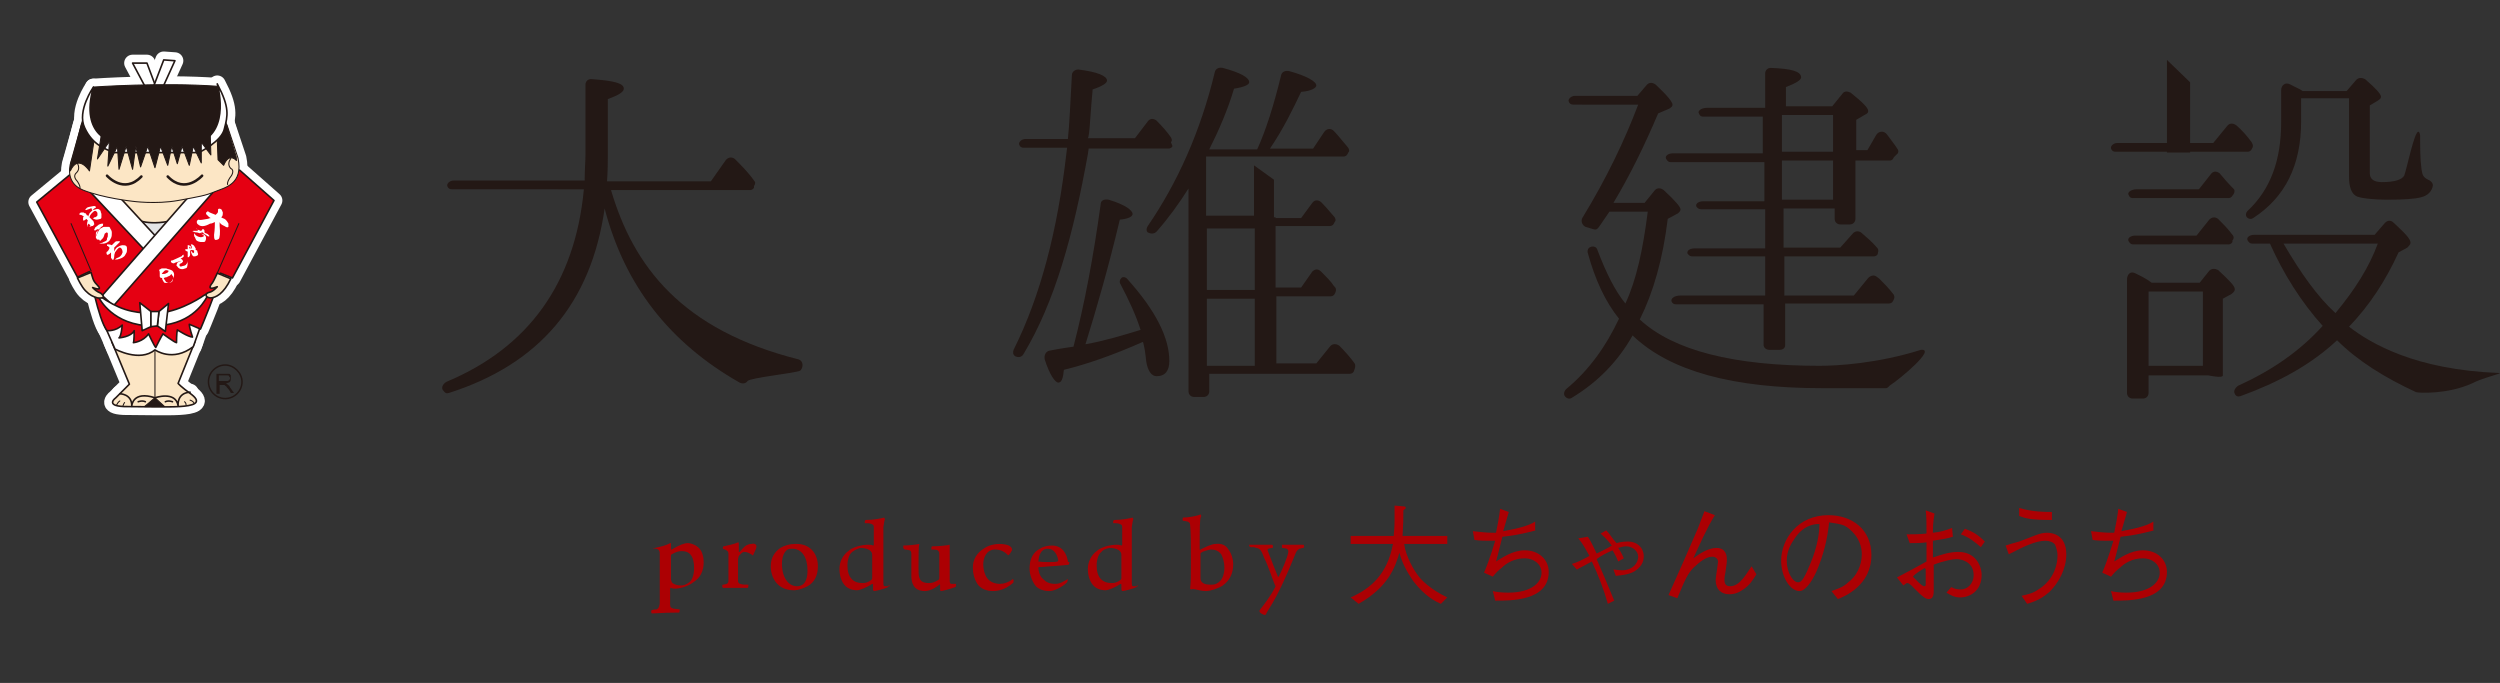 <?xml version="1.0" encoding="utf-8"?>
<!-- Generator: Adobe Illustrator 27.0.1, SVG Export Plug-In . SVG Version: 6.00 Build 0)  -->
<svg version="1.1" id="レイヤー_1" xmlns="http://www.w3.org/2000/svg" xmlns:xlink="http://www.w3.org/1999/xlink" x="0px"
	 y="0px" viewBox="0 0 313 85.5" style="enable-background:new 0 0 313 85.5;" xml:space="preserve">
<rect x="0" y="0" width="313" height="85.5" fill="#333333" stroke="none"/>
<style type="text/css">
	.st0{fill:#AC0003;}
	.st1{fill:#231815;}
	.st2{fill:#FFFFFF;stroke:#FFFFFF;stroke-width:2.106;stroke-linecap:round;stroke-linejoin:round;}
	.st3{fill:#FCE6C5;stroke:#FFFFFF;stroke-width:2.106;stroke-linecap:round;stroke-linejoin:round;}
	.st4{fill:none;stroke:#FFFFFF;stroke-width:2.106;stroke-linecap:round;stroke-linejoin:round;}
	.st5{fill:#231815;stroke:#FFFFFF;stroke-width:2.106;stroke-linecap:round;stroke-linejoin:round;}
	.st6{fill:#E50012;stroke:#FFFFFF;stroke-width:2.106;stroke-linecap:round;stroke-linejoin:round;}
	.st7{fill:#FCE6C5;stroke:#FFFFFF;stroke-width:2.106;stroke-linejoin:round;}
	.st8{fill:#E5E5E6;stroke:#FFFFFF;stroke-width:2.106;stroke-linecap:round;stroke-linejoin:round;}
	.st9{fill:#FFFFFF;stroke:#FFFFFF;stroke-width:2.106;stroke-linejoin:round;}
	.st10{fill:#FFFFFF;stroke:#231815;stroke-width:0.204;stroke-linecap:round;stroke-linejoin:round;}
	.st11{fill:#FCE6C5;stroke:#231815;stroke-width:0.204;stroke-linecap:round;stroke-linejoin:round;}
	.st12{fill:none;stroke:#231815;stroke-width:0.204;stroke-linecap:round;stroke-linejoin:round;}
	.st13{fill:none;stroke:#231815;stroke-width:0.13;stroke-linecap:round;stroke-linejoin:round;}
	.st14{fill:none;stroke:#231815;stroke-width:0.195;stroke-linecap:round;stroke-linejoin:round;}
	.st15{fill:#231815;stroke:#231815;stroke-width:0.13;stroke-linecap:round;stroke-linejoin:round;}
	.st16{fill:#E50012;stroke:#231815;stroke-width:0.204;stroke-linecap:round;stroke-linejoin:round;}
	.st17{fill:#FCE6C5;}
	.st18{fill:#E5E5E6;stroke:#231815;stroke-width:0.204;stroke-linecap:round;stroke-linejoin:round;}
	.st19{fill:#FCE6C5;stroke:#231815;stroke-width:0.13;stroke-linecap:round;stroke-linejoin:round;}
	.st20{fill:none;stroke:#231815;stroke-width:0.325;stroke-linecap:round;stroke-linejoin:round;}
	.st21{fill:#FFFFFF;}
	.st22{fill:none;stroke:#231815;stroke-width:0.19;}
</style>
<g>
	<g>
		<g>
			<g>
				<g>
					<path class="st0" d="M82,68.6c0.5-0.1,1.4-0.3,1.9-0.6L84,68c0,0.2,0,0.6,0,0.8c0,0,0,0,0.1,0c1-0.6,1.6-0.8,2-0.8
						c0.5,0,1.1,0.3,1.4,0.6c0.5,0.5,0.6,1.3,0.6,1.8c0,1.2-0.5,2-1.3,2.5c-0.6,0.5-1.7,0.8-2.3,0.8c-0.1,0-0.3,0-0.5-0.1
						c0,0-0.1,0-0.1,0.1c0,0.7,0,1.6,0,2c0,0.3,0.1,0.4,0.4,0.5c0.2,0,0.6,0.1,0.8,0.1c0,0.1,0,0.4-0.1,0.4h-0.5
						c-1.5,0-2.3,0.1-2.9,0.1c-0.1-0.1-0.1-0.4,0-0.4c0.2-0.1,0.4-0.1,0.6-0.1c0.2-0.1,0.3-0.2,0.4-0.7c0-0.4,0-1.2,0-3.5
						c0-1.7,0-2.3,0-2.8c0-0.3-0.1-0.4-0.2-0.5c-0.1-0.1-0.4-0.1-0.6-0.2C81.9,68.9,82,68.6,82,68.6z M84.1,69.4
						c-0.1,0-0.1,0.2-0.1,0.3c0,0.3,0,2.1,0,2.7c0,0.3,0.1,0.5,0.2,0.6c0.3,0.2,0.6,0.3,1.1,0.3c0.3,0,0.6-0.1,1-0.4
						c0.4-0.3,0.6-1,0.6-1.8c0-0.6-0.1-1.2-0.4-1.6c-0.3-0.4-0.7-0.5-1.2-0.5C85,69,84.6,69.1,84.1,69.4z"/>
					<path class="st0" d="M94.7,68.3v0.2c0,0.2-0.3,0.7-0.4,1c0,0-0.1,0.1-0.1,0c-0.3-0.2-0.6-0.4-1-0.4c-0.3,0-0.5,0.3-0.7,0.5
						c0,0.1-0.1,0.3-0.1,0.4c0,1,0,2.3,0,2.7c0,0.2,0.1,0.4,0.3,0.4c0.2,0.1,0.6,0.1,1,0.1c0,0.1,0,0.4-0.1,0.4c-0.2,0-1.2,0-1.7,0
						c-0.4,0-1.2,0-1.4,0c-0.1-0.1-0.1-0.4,0-0.4c0.2,0,0.4-0.1,0.5-0.1c0.1-0.1,0.2-0.1,0.2-0.4c0-0.2,0-1.4,0-2.3c0-0.5,0-1,0-1.1
						c0-0.2-0.1-0.4-0.7-0.6c0-0.1,0-0.3,0.1-0.3c0.5-0.1,1.4-0.3,1.8-0.5c0,0,0.1,0,0.1,0.1c0,0.2,0,0.7,0,1.1c0,0,0,0,0.1,0
						c0.3-0.3,0.5-0.6,0.8-0.8c0.2-0.1,0.4-0.2,0.7-0.2C94.4,68,94.6,68.1,94.7,68.3z"/>
					<path class="st0" d="M102.4,70.9c0,1.1-0.4,2-1.3,2.5c-0.4,0.2-1.1,0.5-1.7,0.5c-2.1,0-2.9-1.6-2.9-3c0-1.1,0.5-1.8,1.2-2.3
						c0.5-0.3,1.2-0.5,1.8-0.5C101.4,68,102.4,69.3,102.4,70.9z M98.6,68.8c-0.3,0.2-0.7,0.7-0.7,1.8c0,1.7,0.8,2.8,1.9,2.8
						c0.3,0,0.6-0.1,0.8-0.3c0.3-0.3,0.5-0.8,0.5-1.7c0-1.6-0.7-2.7-1.9-2.7C99,68.7,98.8,68.7,98.6,68.8z"/>
					<path class="st0" d="M111.2,73.5c-0.4,0.2-1.5,0.5-1.8,0.5c0,0-0.1-0.1-0.1-0.2s0-0.5,0-0.6c0,0,0-0.1-0.1-0.1
						c-0.6,0.4-1.5,0.8-1.9,0.8c-0.6,0-1.2-0.2-1.6-0.7c-0.4-0.5-0.6-1.2-0.6-2c0-0.8,0.4-1.7,1.1-2.2c0.5-0.5,1.7-0.8,2.5-0.8
						c0.2,0,0.4,0,0.6,0.1c0,0,0.1,0,0.1-0.1c0-1.5,0-1.9,0-2.2s-0.1-0.3-0.3-0.4c-0.2-0.1-0.5-0.1-0.8-0.1c-0.1-0.1,0-0.4,0.1-0.4
						c1,0,1.9-0.2,2.3-0.3l0.1,0.2c-0.1,0.2-0.1,0.4-0.2,1c0,0.7,0,1.7,0,3.9c0,1.5,0,2.8,0,3.1c0,0.4,0.1,0.4,0.2,0.4
						c0.2,0,0.4,0,0.6,0C111.3,73.1,111.2,73.4,111.2,73.5z M106.7,69.1c-0.4,0.3-0.6,1-0.6,1.7c0,1.5,0.7,2.2,1.9,2.2
						c0.4,0,0.7-0.1,1.1-0.4c0.1-0.1,0.1-0.2,0.1-0.3c0-0.3,0-2,0-2.8c0-0.3-0.1-0.4-0.3-0.6c-0.3-0.2-0.7-0.3-1.2-0.3
						C107.4,68.7,107.1,68.8,106.7,69.1z"/>
					<path class="st0" d="M113.1,68.3c0.5,0,1.6-0.1,2-0.2c-0.1,0.4-0.1,1.2-0.1,2.8c0,0.7,0,1.2,0.1,1.4c0.1,0.4,0.4,0.7,1.2,0.7
						c0.4,0,0.7-0.1,1.2-0.4c0.1-0.1,0.1-0.2,0.1-0.3c0-0.2,0-1.1,0-3c0-0.2-0.1-0.3-0.2-0.4c-0.2-0.1-0.5-0.1-0.8-0.1
						c0-0.1,0-0.4,0.1-0.4c0.7,0,1.9-0.1,2.2-0.2c0,0.2,0,0.6,0,1.2v3.3c0,0.3,0.1,0.4,0.2,0.4c0.2,0,0.4,0,0.6,0
						c0,0.1,0,0.4-0.1,0.4c-0.5,0.2-1.6,0.5-1.8,0.5l-0.1-0.1c0-0.1,0-0.5,0-0.7c0,0-0.1-0.1-0.1,0c-0.7,0.6-1.4,0.8-1.8,0.8
						c-1.4,0-1.7-1-1.7-1.9c0-0.6,0-2.1,0-2.8c0-0.2-0.1-0.4-0.2-0.4c-0.1,0-0.4-0.1-0.6-0.1C113,68.7,113.1,68.3,113.1,68.3z"/>
					<path class="st0" d="M124.3,74c-0.8,0-1.6-0.3-2-1c-0.3-0.5-0.5-1.2-0.5-1.9c0-1.1,0.5-1.9,1.5-2.5c0.6-0.4,1.4-0.5,1.8-0.5
						c0.5,0,1,0.1,1.2,0.2s0.3,0.2,0.4,0.4v0.2c-0.1,0.2-0.3,0.5-0.4,0.6h-0.1c-0.3-0.3-0.8-0.7-1.6-0.7c-1.1,0-1.5,1-1.5,1.9
						c0,0.6,0.2,1.3,0.5,1.7c0.4,0.5,1,0.7,1.6,0.7c0.5,0,1.1-0.2,1.6-0.6l0.1,0.1c0,0.1,0,0.4-0.1,0.4C125.9,73.8,125,74,124.3,74z
						"/>
					<path class="st0" d="M133.7,72.5c0,0.1-0.1,0.4-0.1,0.4c-0.6,0.6-1.6,1.1-2.2,1.1c-0.7,0-1.3-0.2-1.7-0.6
						c-0.5-0.6-0.8-1.5-0.8-2.2c0-1.3,0.5-2.1,1.3-2.5c0.4-0.3,1.1-0.4,1.5-0.4c1.4,0,1.9,1.2,2,2c0,0,0.1,0.1,0.2,0.1
						c0,0.1-0.1,0.3-0.1,0.3c-0.6,0.1-2.4,0.2-3.7,0.3c-0.1,0-0.1,0.1-0.1,0.1c0,0.4,0.2,1.1,0.6,1.4c0.4,0.4,0.8,0.6,1.5,0.6
						S133.1,72.8,133.7,72.5L133.7,72.5z M130,70.3L130,70.3c0.5,0.1,2.2,0.1,2.4,0l0.1-0.1c-0.1-0.7-0.5-1.5-1.3-1.5
						C130.5,68.7,130.1,69.2,130,70.3z"/>
					<path class="st0" d="M142.3,73.5c-0.4,0.2-1.5,0.5-1.8,0.5c0,0-0.1-0.1-0.1-0.2s0-0.5,0-0.6c0,0,0-0.1-0.1-0.1
						c-0.6,0.4-1.5,0.8-1.9,0.8c-0.6,0-1.2-0.2-1.6-0.7c-0.4-0.5-0.6-1.2-0.6-2c0-0.8,0.4-1.7,1.1-2.2c0.5-0.5,1.7-0.8,2.5-0.8
						c0.2,0,0.4,0,0.6,0.1c0,0,0.1,0,0.1-0.1c0-1.5,0-1.9,0-2.2s-0.1-0.3-0.3-0.4s-0.5-0.1-0.8-0.1c-0.1-0.1,0-0.4,0.1-0.4
						c1,0,1.9-0.2,2.3-0.3l0.1,0.2c-0.1,0.2-0.1,0.4-0.2,1c0,0.7,0,1.7,0,3.9c0,1.5,0,2.8,0,3.1c0,0.4,0.1,0.4,0.2,0.4
						c0.2,0,0.4,0,0.6,0C142.4,73.1,142.4,73.4,142.3,73.5z M137.9,69.1c-0.4,0.3-0.6,1-0.6,1.7c0,1.5,0.7,2.2,1.9,2.2
						c0.4,0,0.7-0.1,1.1-0.4c0.1-0.1,0.1-0.2,0.1-0.3c0-0.3,0-2,0-2.8c0-0.3-0.1-0.4-0.3-0.6c-0.3-0.2-0.7-0.3-1.2-0.3
						C138.5,68.7,138.1,68.8,137.9,69.1z"/>
					<path class="st0" d="M153.8,68.8c0.4,0.5,0.6,1.3,0.6,1.8c0,1.3-0.5,2.1-1.3,2.7c-0.6,0.4-1.6,0.7-2.1,0.7
						c-0.5,0-0.8-0.1-1.3-0.2c-0.1,0-0.3-0.1-0.6,0l-0.1-0.1c0.1-0.8,0.1-1.5,0.1-3.4c0-1.7,0-3.9-0.1-4.6c0-0.2-0.1-0.3-0.3-0.4
						c-0.1,0-0.4-0.1-0.6-0.1c-0.1-0.1,0-0.3,0-0.4c0.7,0,1.8-0.2,2.2-0.4l0.1,0.2c-0.1,0.2-0.2,0.3-0.2,2.8c0,0.5,0,1,0,1.4
						c0,0,0.1,0.1,0.1,0c0.6-0.3,1.4-0.7,1.9-0.7C153,68,153.5,68.3,153.8,68.8z M150.4,69.2c-0.1,0-0.1,0.1-0.1,0.2
						c0,0.3,0,2.3,0,2.9c0,0.4,0.1,0.5,0.2,0.6c0.3,0.3,0.8,0.3,1.2,0.3c0.4,0,0.7-0.1,1.1-0.5c0.3-0.3,0.5-1,0.5-1.6
						c0-0.7-0.2-1.3-0.4-1.7c-0.4-0.5-0.8-0.6-1.4-0.6C151.2,68.9,150.6,69,150.4,69.2z"/>
					<path class="st0" d="M156.4,68.2c0.2,0,0.8,0,1.4,0c0.6,0,1.3,0,1.5,0c0.1,0.1,0.1,0.4,0,0.4c-0.2,0-0.4,0.1-0.5,0.1
						s-0.1,0.2-0.1,0.2c0.3,0.8,1.2,3.1,1.3,3.3h0.1c0.4-0.8,1.1-2.4,1.2-3.1c0-0.1,0-0.3-0.2-0.4c-0.1,0-0.3-0.1-0.6-0.1
						c0-0.1,0-0.4,0-0.4c0.2,0,0.7,0,1.3,0c0.5,0,1,0,1.4,0c0.1,0.1,0.1,0.3,0,0.4c-0.2,0-0.4,0.1-0.5,0.1c-0.2,0.1-0.4,0.3-0.5,0.6
						c-1,2.5-2.1,5-3.3,6.9c-0.2,0.3-0.3,0.5-0.4,0.7l-0.1,0.1c-0.2,0-0.6-0.2-0.7-0.4v-0.2c0.4-0.5,1.5-1.9,2-3l-0.1-0.2
						c-0.3-0.7-0.8-2.3-1.3-3.3c-0.4-1-0.5-1.2-1-1.3c-0.1,0-0.2-0.1-0.4-0.1C156.3,68.6,156.4,68.2,156.4,68.2z"/>
					<path class="st0" d="M180.4,75.6c-1.4-0.6-2.5-1.6-3.5-2.9c-0.8-1.2-1.3-2.1-1.7-3.5c-0.5,1.8-1.4,4.3-5.1,6.4l-1-0.8
						c2.5-1.1,4.6-2.9,5.3-6.7h-5.3v-1h5.4c0-0.5,0.1-0.8,0.1-1.9c0-0.6,0-1.2,0-1.9l1.1,0.1c0.1,0,0.3,0,0.3,0.2
						c0,0.1-0.1,0.1-0.3,0.3c0,1.3,0,1.5-0.1,3.2h5.6v1h-5.4c0.2,1.6,1.3,3.4,1.7,3.9c0.4,0.6,1.6,1.8,3.7,2.8L180.4,75.6z"/>
					<path class="st0" d="M192.3,66.4c-0.8,0.2-2.2,0.6-4.2,0.8c-0.1,0.3-0.5,2.1-0.8,3.1c0.7-0.4,2-1.4,3.6-1.4c1.8,0,3,1.2,3,2.7
						c0,3.7-4.9,3.6-6.7,3.6l-0.3-1.2c0.3,0.1,1.1,0.2,1.9,0.2c3,0,4.2-1.3,4.2-2.5c0-1.1-1-1.8-2.1-1.8c-1.3,0-2.3,0.6-2.9,1.2
						c-0.4,0.3-0.7,0.6-1.1,1.1l-1.1-0.5c0.3-0.7,0.7-1.7,1.4-4c-0.1,0-0.8,0-1,0c-0.2,0-1,0-1.6-0.1l-0.2-1.1
						c1,0.1,1.6,0.2,2.5,0.2c0.2,0,0.3,0,0.4,0c0.1-0.4,0.5-2.5,0.5-3l1.1,0.4c-0.3,1-0.6,2.1-0.7,2.4c2.3-0.4,3.4-0.8,4-1.2V66.4z"
						/>
					<path class="st0" d="M198.8,67.2c0.2,0.3,0.4,0.6,1.1,2.1c0.8-0.4,1.3-0.6,1.9-1c-0.6-0.8-1.1-1.2-1.4-1.5l0.7-0.4
						c0.5,0.5,0.8,1.1,1.3,1.6c0.3-0.1,0.8-0.2,1.4-0.2c1.2,0,2,0.8,2,1.9c0,1-0.8,1.7-1.5,2c-0.5,0.2-1,0.3-2,0.4l-0.3-0.8
						c0.8,0.1,1,0.1,1.1,0.1c1.2,0,2-0.8,2-1.7c0-0.7-0.7-1.3-1.5-1.3c-0.4,0-0.6,0.1-1,0.2c0.2,0.3,0.4,0.6,0.7,1.3l-0.7,0.4
						c-0.2-0.5-0.3-0.7-0.7-1.4c-0.7,0.3-1.5,0.7-2,1.1c0.8,1.8,1.2,2.8,2.2,5.2l-0.8,0.4c-0.5-1.8-1.2-3.6-2-5.3
						c-0.2,0.1-1.3,0.7-1.5,0.8s-0.3,0.2-0.4,0.2l-0.6-0.7c0.7-0.2,1.3-0.5,2.2-1c-0.4-0.7-0.8-1.5-1.4-2.2L198.8,67.2z"/>
					<path class="st0" d="M214.7,64.5c-1,1.6-2,3.9-2.7,5.4c0.8-0.6,1.9-1.3,2.9-1.3c1.3,0,1.3,1.2,1.3,1.4c0,0.4,0,0.5-0.2,1.8
						c-0.1,0.4-0.1,0.7-0.1,0.8c0,0.7,0.4,0.8,0.7,0.8c1.3,0,2.1-1.7,2.7-2.5l0.6,1c-0.4,0.6-0.8,1.4-1.8,2
						c-0.6,0.4-1.1,0.5-1.6,0.5c-1,0-1.7-0.6-1.7-1.8c0-0.2,0.1-0.8,0.2-1.5c0-0.1,0.1-0.7,0.1-0.8c0-0.3-0.3-0.6-0.7-0.6
						c-1.1,0-2.1,1.2-2.3,1.3c-0.8,0.8-1.1,1.5-2.1,3.9l-1.1-0.4c0.6-1.3,3.2-7.2,3.7-8.4c0.2-0.5,0.4-1.1,0.8-2.1L214.7,64.5z"/>
					<path class="st0" d="M229.3,74c0.5-0.2,1.4-0.4,2.1-1.1c1-0.7,1.7-2.1,1.7-3.5c0-2.1-1.6-3.3-2.2-3.6c-0.5-0.2-1.2-0.3-1.9-0.4
						c-0.2,2.1-0.7,4.1-1.6,6.2c-0.6,1.3-1.4,2.4-2.1,2.4c-1.2,0-2.3-1.8-2.3-3.8c0-2.7,2.1-5.7,5.9-5.7c3,0,5.4,1.8,5.4,5
						c0,3.8-3.4,5.2-4.2,5.5L229.3,74z M224.7,67.4c-0.4,0.6-1,1.5-1,2.8c0,1.5,0.8,2.7,1.4,2.7c0.3,0,0.6,0,1.5-2.2
						c1-2.3,1.2-4.2,1.2-5.1C226.9,65.6,225.7,65.9,224.7,67.4z"/>
					<path class="st0" d="M242.2,64.3c-0.2,1.2-0.2,1.8-0.2,2.4c1-0.1,1.6-0.3,2.4-0.6l0.1,1.1c-0.6,0.2-1.2,0.3-2.5,0.5v2.1
						c1.2-0.4,2.1-0.7,3.2-0.7c2.1,0,2.9,1.7,2.9,2.9c0,2-1.5,2.8-2.7,2.8c-0.7,0-1.2-0.3-1.7-0.6l0.6-0.7c0.3,0.2,0.7,0.3,1.2,0.3
						c0.8,0,1.6-0.7,1.6-1.8c0-1.7-1.6-2-2.1-2c-0.5,0-1.6,0.2-2.9,0.7c0,0.5,0,2.8,0,3.2c0,0.4,0,1.1-0.6,1.1
						c-0.4,0-0.7-0.2-1.7-1.2c-0.2-0.2-0.7-0.8-1-0.8c-0.1,0-0.1,0-0.5,0.3l-0.8-1c0.6-0.3,3.2-1.7,3.7-2v-2.4
						c-0.6,0.1-1.5,0.1-2.1,0.1l-0.4-1.1c1,0,1.5,0,2.5-0.1c0-1.7,0-1.9-0.1-2.9L242.2,64.3z M241,71.1c-0.5,0.3-1.2,0.7-1.5,1.1
						c0.3,0.3,1.1,1.2,1.4,1.2c0.2,0,0.2-0.1,0.2-0.5v-1.7H241z M246,66.2c1.1,0.4,1.7,0.8,2.5,1.6l-0.5,0.7
						c-0.7-0.6-1.4-1.2-2.5-1.6L246,66.2z"/>
					<path class="st0" d="M251.1,68.3c0.6-0.2,1-0.3,1.7-0.5c1.7-0.6,2.5-1.1,3.5-1.1c0.7,0,2.4,0.3,2.4,2.7c0,1.9-1,3.6-2.1,4.7
						c-0.7,0.6-1.4,1.1-2.8,1.5l-0.7-1c0.8-0.2,1.4-0.3,2.1-0.8c1.2-0.7,2.4-2.2,2.4-4.3c0-0.3-0.1-0.8-0.3-1.3
						c-0.2-0.3-0.7-0.5-1.2-0.5c-1.2,0-2.7,0.7-4.6,1.7L251.1,68.3z M252.8,63.6c1.7,0.5,3.3,0.5,4.1,0.5v1c-2.7,0-3.3-0.2-4.1-0.5
						V63.6z"/>
					<path class="st0" d="M269.7,66.4c-0.8,0.2-2.2,0.6-4.2,0.8c-0.1,0.3-0.5,2.1-0.8,3.1c0.7-0.4,2-1.4,3.6-1.4c1.8,0,3,1.2,3,2.7
						c0,3.7-4.9,3.6-6.7,3.6l-0.3-1.2c0.3,0.1,1.1,0.2,1.9,0.2c3,0,4.2-1.3,4.2-2.5c0-1.1-1-1.8-2.1-1.8c-1.3,0-2.3,0.6-2.9,1.2
						c-0.4,0.3-0.7,0.6-1.1,1.1l-1.1-0.5c0.3-0.7,0.7-1.7,1.4-4c-0.1,0-0.8,0-1,0c-0.2,0-1,0-1.6-0.1l-0.2-1.1
						c1,0.1,1.6,0.2,2.5,0.2c0.2,0,0.3,0,0.4,0c0.1-0.4,0.5-2.5,0.5-3l1.1,0.4c-0.3,1-0.6,2.1-0.7,2.4c2.3-0.4,3.4-0.8,4-1.2V66.4z"
						/>
				</g>
			</g>
		</g>
	</g>
	<g>
		<g>
			<path class="st1" d="M93.6,47.7c-0.2,0.3-0.6,0.4-1,0.2c-8.8-5-14.4-12.2-16.9-21.8c-1.7,11.9-8.2,19.5-19.5,23.1
				c-0.3,0.1-0.5,0-0.7-0.3c-0.3-0.3-0.1-0.8,0.4-1.1c10.3-4.3,16.1-12.4,17.2-24.1H56.6c-0.3,0-0.5-0.1-0.6-0.4
				c-0.1-0.3,0.3-0.7,0.8-0.7h16.4c0-1.4,0.1-2.4,0.1-3.2v-8.8c0-0.4,0.3-0.7,0.7-0.7c2.8,0.2,4.1,0.5,4.1,1.2c0,0.4-0.6,0.8-2,1.3
				v7.1c0,0.7,0,1.8-0.1,3.2h13l1.9-2.7c0.3-0.3,0.7-0.4,1.1-0.1c0.8,0.8,1.7,1.7,2.4,2.7c0.2,0.2,0.2,0.4,0,0.7l0,0.2
				c-0.1,0.2-0.3,0.3-0.5,0.3H76.5c2.8,9.5,8.8,17.5,23.5,21.2c0.6,0.2,0.6,1,0.2,1.4C99.7,46.7,93.9,47.3,93.6,47.7z"/>
		</g>
		<g>
			<path class="st1" d="M146.8,18.3c-0.1,0.2-0.3,0.3-0.5,0.3h-10l-0.1,0.7c-1.8,10-4.1,18.5-8.1,25.1c-0.2,0.3-0.6,0.4-1,0.2
				c-0.3-0.2-0.3-0.5-0.2-0.8c3.4-6.8,5.5-15,6.6-24.5l0.1-0.8h-5.4c-0.3,0-0.5-0.1-0.6-0.4s0.3-0.7,0.8-0.7h5.3
				c0.2-1.8,0.3-4.5,0.5-8c0-0.4,0.4-0.7,0.8-0.7c2.4,0.3,3.6,0.8,3.6,1.4c0,0.3-0.6,0.7-1.8,1.1c-0.1,1.1-0.2,2.3-0.3,3.7
				c-0.1,1.6-0.2,2.3-0.3,2.4h5.9l1.6-2.1c0.3-0.4,0.7-0.4,1.1-0.1c0.7,0.7,1.4,1.5,1.8,2.1c0.1,0.2,0.2,0.4,0,0.6L146.8,18.3z
				 M144.8,47.1c-0.6,0-1.1-0.6-1.3-1.9c-0.1-1-0.2-1.7-0.4-2.4c-3.6,1.6-7,2.8-9.9,3.5c-0.1,1.1-0.3,1.6-0.7,1.6s-1.1-1-1.7-2.9
				c-0.1-0.5,0.1-1,0.6-1.1c1.5-0.3,2.4-0.4,3-0.5c1.4-5.4,2.5-11.3,3.4-17.8c0-0.5,0.4-0.7,1-0.6c2,0.6,3,1.3,3,1.8
				c0,0.3-0.5,0.6-1.6,0.7c-1.4,5.9-2.9,11.1-4.3,15.6c2.3-0.4,4.6-1.1,6.9-1.8c-0.6-1.9-1.5-3.8-2.5-5.7c-0.2-0.3-0.1-0.6,0.1-0.8
				c0.2-0.2,0.6-0.1,0.8,0.2c3.5,3.9,5.2,7.3,5.2,10.2C146.4,46.4,145.9,47.1,144.8,47.1z M159.7,27.3h3.2l1.4-1.9
				c0.3-0.4,0.7-0.4,1.1-0.1c0.5,0.5,1.1,1.2,1.7,1.9c0.1,0.2,0.2,0.4,0,0.6l-0.1,0.2c-0.1,0.2-0.3,0.3-0.5,0.3h-6.8v7.7h3.2l1.4-2
				c0.3-0.3,0.7-0.4,1.1,0c0.6,0.6,1.3,1.3,1.6,1.8l0.1,0.1c0.2,0.2,0.2,0.4,0.1,0.7l-0.1,0.2c-0.1,0.2-0.3,0.3-0.5,0.3h-6.8v8.4h5
				l1.7-2.1c0.3-0.4,0.8-0.4,1.2-0.1c0.7,0.7,1.4,1.5,1.9,2.2c0.1,0.2,0.1,0.4,0,0.7l-0.1,0.3c-0.1,0.2-0.3,0.3-0.5,0.3h-17.6v2.2
				c0,0.4-0.3,0.7-0.7,0.7h-1.2c-0.4,0-0.7-0.3-0.7-0.7V23.6c-1.2,1.9-2.5,3.7-4,5.4c-0.3,0.3-0.7,0.3-1.1,0.1
				c-0.2-0.2-0.2-0.5,0-0.8c3.7-5.4,6.6-11.8,8.4-19.3c0.1-0.4,0.5-0.6,1-0.5c2.2,0.6,3.3,1.2,3.3,1.8c0,0.3-0.6,0.6-1.9,0.8
				c-0.8,2.7-1.9,5.2-3.1,7.6h6c1.1-2.4,2.1-5.6,3-9.3c0.1-0.4,0.5-0.6,1-0.5c2.2,0.6,3.4,1.3,3.4,1.8c0,0.3-0.6,0.7-1.9,0.8
				c-1,2.1-2.2,4.6-3.9,7.1h5.4l1.4-2.1c0.3-0.4,0.8-0.5,1.2-0.1c0.5,0.5,1.1,1.3,1.8,2.1c0.1,0.2,0.2,0.4,0,0.6l-0.1,0.2
				c-0.1,0.2-0.3,0.3-0.5,0.3H151v7.4h6v-6.3l2.5,1.8v4.7H159.7z M157.1,36.3v-7.7h-6v7.7H157.1z M157.1,45.8v-8.4h-6v8.4H157.1z"/>
		</g>
		<g>
			<path class="st1" d="M236.7,48.2c-0.2,0.1-0.3,0.4-0.6,0.4h-8c-11.1,0-19-2.1-23.7-6.6c-1.8,3.2-4.3,5.8-7.6,7.8
				c-0.3,0.2-0.6,0.1-0.8-0.1c-0.3-0.3-0.2-0.7,0.1-1c2.9-2.4,5-5.4,6.6-8.8c-1.7-2.1-3-4.9-3.9-8.2c-0.1-0.3,0-0.7,0.4-0.8
				c0.3-0.1,0.7,0,0.8,0.4c1.1,2.9,2.2,5.1,3.5,6.7c1.4-3,2.2-6.8,2.8-11.5h-4.8l-1.3,1.9c-0.2,0.3-0.4,0.4-0.7,0.3l-1-0.3
				c-0.4-0.2-0.6-0.7-0.4-1.1c3-4.9,5.3-9.7,7-14.2H197c-0.3,0-0.5-0.1-0.6-0.4c-0.1-0.3,0.3-0.7,0.8-0.7h7.8l1.2-1.4
				c0.3-0.3,0.7-0.3,1.1,0c1.5,1.4,2.1,2.2,2.1,2.5c0,0.2-0.1,0.3-0.4,0.5l-1.4,0.6c-1.7,4-3.5,7.7-5.6,11.2h3.9l1.3-1.6
				c0.3-0.3,0.7-0.3,1.1,0c1.4,1.3,2.1,2.1,2.1,2.4c0,0.2-0.1,0.3-0.3,0.5l-1.3,0.7c-0.6,5-1.8,9.2-3.5,12.6
				c4.2,3.9,11.8,5.8,22.5,5.8c2.3,0,7.3-0.3,12.7-2C242.5,43.6,237.8,47.5,236.7,48.2z M237.1,19.7c-0.1,0.3-0.3,0.4-0.5,0.4h-4.3
				v7.3c0,0.4-0.3,0.7-0.7,0.7h-1.2c-0.4,0-0.7-0.3-0.7-0.7v-1.3h-6.4V31h7.1l1.6-1.8c0.3-0.3,0.7-0.3,1-0.1c0.7,0.6,1.4,1.2,2,1.9
				c0.2,0.2,0.2,0.4,0.1,0.7v0.1c-0.1,0.2-0.3,0.3-0.5,0.3h-11.2v4.9h8.7l1.8-2.2c0.3-0.3,0.7-0.4,1-0.2c0.1,0.1,0.3,0.2,0.4,0.3
				c0.5,0.5,1.2,1.2,1.8,2c0.1,0.2,0.1,0.4,0,0.6l-0.1,0.2c-0.1,0.2-0.3,0.3-0.5,0.3h-13v5.2c0,0.4-0.3,0.6-0.7,0.6h-1.3
				c-0.4,0-0.7-0.3-0.7-0.6v-5.1h-11c-0.2,0-0.4-0.1-0.5-0.3c-0.2-0.4,0.3-0.8,1.1-0.8h10.6v-4.9h-9.1c-0.3,0-0.4-0.1-0.6-0.3
				c-0.2-0.4,0.3-0.7,0.8-0.7h8.9v-4.9h-8c-0.3,0-0.4-0.1-0.6-0.3c-0.2-0.4,0.3-0.7,0.8-0.7h7.7v-4.9h-11.7c-0.3,0-0.4-0.1-0.6-0.4
				c-0.2-0.4,0.3-0.7,0.8-0.7h11.3v-4.6h-7.5c-0.2,0-0.4-0.1-0.5-0.4c-0.2-0.3,0.3-0.7,1-0.7h7.3V9.2c0-0.4,0.3-0.7,0.7-0.7
				c2.5,0.1,3.8,0.4,3.8,1.2c0,0.3-0.6,0.7-1.9,1.2v2.4h5.8l1.3-1.6c0.2-0.3,0.6-0.3,1-0.1c1.5,1.2,2.2,1.9,2.2,2.3
				c0,0.2-0.1,0.3-0.3,0.4l-1.2,0.7v3.8h1.4l1.1-1.9c0.3-0.5,1-0.6,1.4,0c0.5,0.7,1,1.3,1.3,1.8c0.1,0.2,0.1,0.3,0,0.5L237.1,19.7z
				 M229.5,19v-4.6h-6.4V19H229.5z M229.5,25v-4.9h-6.4V25H229.5z"/>
		</g>
		<g>
			<path class="st1" d="M281.9,18.7c-0.1,0.2-0.3,0.3-0.5,0.3h-16.5c-0.3,0-0.5-0.1-0.6-0.4c-0.1-0.3,0.3-0.7,0.8-0.7h12l1.8-2.2
				c0.3-0.3,0.7-0.3,1.1,0c0.7,0.6,1.4,1.4,1.9,2.1l0.1,0.2C282.1,18.2,282.1,18.4,281.9,18.7L281.9,18.7z M279.4,36.8l-1.1,0.6V47
				c0,0.4-1.8,0-1.8,0c-0.4,0-0.7,0-0.7,0H269v2.2c0,0.4-0.3,0.7-0.7,0.7H267c-0.4,0-0.7-0.3-0.7-0.7V35c0-0.6,0.4-1.1,1-0.8
				c0.6,0.3,1.3,0.6,2.1,1.2h6l1.2-1.5c0.3-0.3,0.7-0.3,1.1-0.1c1.4,1.3,2.1,2,2.1,2.4C279.8,36.5,279.6,36.6,279.4,36.8z
				 M279.5,30.3c-0.1,0.2-0.3,0.3-0.5,0.3h-11.9c-0.3,0-0.4-0.1-0.6-0.4c-0.2-0.4,0.3-0.7,0.8-0.7h7.7l1.6-2
				c0.3-0.3,0.7-0.4,1.1-0.1c0.6,0.6,1.3,1.3,1.8,2c0.2,0.2,0.2,0.5,0,0.7V30.3z M279.5,24.5c-0.1,0.2-0.3,0.3-0.5,0.3h-12
				c-0.2,0-0.4-0.1-0.5-0.4c-0.2-0.3,0.3-0.7,1-0.7h7.8l1.5-1.9c0.3-0.4,0.7-0.4,1.1-0.1c0.5,0.6,1.1,1.3,1.8,2
				C279.8,23.8,279.8,24.2,279.5,24.5L279.5,24.5z M275.8,45.8v-9.3H269v9.3H275.8z M302.5,49.1c-3.9-1.8-7.3-3.9-9.9-6.5
				c-3.3,3.1-7.4,5.3-12.1,7c-0.3,0.1-0.6,0-0.7-0.3c-0.2-0.3,0-0.7,0.4-1c4.2-1.9,7.7-4.3,10.6-7.5c-2.7-3-4.9-6.5-6.6-10.3H282
				c-0.3,0-0.4-0.1-0.6-0.4c-0.2-0.4,0.3-0.7,0.8-0.7h15.1l1.3-1.5c0.3-0.3,0.7-0.4,1.1,0c1.4,1.3,2.1,2,2.1,2.5
				c0,0.2-0.2,0.4-0.4,0.6l-1.1,0.6c-1.6,3.5-3.6,6.6-6.2,9.3c2.7,2.1,8.3,5.4,18.8,5.8c0.6,0-2.1,0.6-3.4,1.3
				C306.4,49.4,302.8,49.2,302.5,49.1z M303.1,24.7c-0.7,0.2-2.1,0.3-4.1,0.3c-2.1,0-3.4-0.2-3.9-0.4c-0.7-0.3-1-1.2-1-2.4v-9.9h-6
				v2.9c0,5.5-2,9.5-6,12.1c-0.3,0.2-0.6,0.1-0.8-0.1c-0.2-0.3-0.1-0.6,0.1-0.8c2.9-2.7,4.2-6.4,4.2-11.1v-4c0-0.6,0.5-1.1,1.2-0.7
				c0.5,0.3,1.1,0.5,1.5,0.8h5.5l1.2-1.4c0.3-0.3,0.7-0.3,1.1-0.1c1.4,1.2,2,1.9,2,2.2c0,0.2-0.1,0.3-0.4,0.5l-1,0.6v8.5
				c0,0.7,0.5,1.1,1.5,1.1c1.6,0,2.5-0.3,2.8-0.8c0.3-0.7,1.3-5.7,1.8-5.5c0.1,0,0.2,0.3,0.2,0.5v0.6c0,2.1,0.1,3.5,0.3,4.2
				c0.1,0.3,0.3,0.5,0.7,0.7c0.3,0.1,0.6,0.4,0.6,0.7C304.5,23.9,304,24.5,303.1,24.7z M285.9,30.5c2.1,3.6,4.2,6.6,6.5,8.7
				c2.4-2.9,4.2-5.7,5.3-8.7H285.9z"/>
			<polygon class="st1" points="271.3,19.1 271.3,7.5 274.2,10.3 274.2,19.1 			"/>
		</g>
	</g>
	<g>
		<g>
			<g>
				<polygon class="st2" points="16.6,7.9 18.4,7.9 19.6,11.1 18.3,11.1 				"/>
				<polygon class="st2" points="20.5,7.5 21.9,7.6 20.4,10.9 19.2,10.9 				"/>
				<path class="st3" d="M14,42.8l2.2,5.3l-1.7,1.7c0,0-1.4,1,1,1.1c2.5,0,5.3,0.1,7,0c1.6-0.1,2.9-0.4,1.5-1.5
					c-1.4-1-1.7-1.4-1.7-1.4l2.1-5.2L14,42.8z"/>
				<path class="st4" d="M15,49.3c0,0,1.5,0,1.5,1.5c0,0,0.1-1.9,2.9-1c0,0,2.6-0.9,2.9,1c0,0-0.2-1.6,1.5-1.7"/>
				<path class="st4" d="M23.1,50.3c0,0,0.2,0.1,0.2,0.4"/>
				<path class="st4" d="M23.8,50.1c0,0,0.4,0.1,0.5,0.4"/>
				<path class="st4" d="M15,50.2c0,0-0.2,0.1-0.4,0.5"/>
				<path class="st4" d="M15.6,50.4c0,0-0.1,0.1-0.2,0.4"/>
				<path class="st4" d="M17.3,50.3c0,0,0.5-0.2,0.9,0"/>
				<path class="st4" d="M21.6,50.3c0,0-0.5-0.2-0.9,0"/>
				<line class="st4" x1="19.4" y1="42.8" x2="19.4" y2="50.9"/>
				<polygon class="st5" points="18.1,50.9 19.4,49.8 20.6,50.9 				"/>
				<path class="st2" d="M12.9,40.3l1.5,3.4c0,0,3.1,1.7,5,0.1c0,0,2.2,1.6,4.8-0.4l1.1-3.1H12.9z"/>
				<path class="st6" d="M9.2,21.5l-4.6,3.8l5.1,9.4l1.5-0.7c0,0,1.1,6,2.2,7.4c0,0,1.1,0.1,1.9-0.7c0,0-0.1,1.4-0.4,1.6
					c0,0,1.5-0.1,1.9-0.9c0,0,0,1.4-0.1,1.5c0,0,1.2-0.1,1.9-1.1c0,0,0.7,1.5,0.9,1.7c0,0,0.7-1.4,0.9-1.7c0,0,1.5,1.1,1.7,1.1
					c0,0,0-1.2,0.1-1.6c0,0,1.4,0.9,1.9,0.9c0,0-0.4-1.2-0.4-1.6c0,0,1.2,0.5,1.4,0.6c0,0,2.2-5.1,2.5-7l1.5,0.6l5.2-9.7l-4.3-3.8
					H9.2V21.5z"/>
				<path class="st7" d="M22.8,28c-1.2,1.1-6.6,0.9-7.6-0.4c-1-1.1-1-3.7-1-3.7H25C25,24,24,26.9,22.8,28z"/>
				<path class="st8" d="M16.8,27.4c0,0,2,1.1,5.5,0c3.5-1.1-2.7,3.4-2.7,3.4S13.9,26.1,16.8,27.4z"/>
				<polygon class="st2" points="10.7,23.4 18.1,31.3 19.6,29.7 12.4,21.9 				"/>
				<polygon class="st2" points="12.8,37 26,21.9 27.7,22.9 14.2,38.3 				"/>
				<path class="st3" d="M8.9,20.2c0,0-1,2.6,1.5,3.6c2.5,1,6.2,1.4,6.2,1.4s2.9,0.4,5.7-0.1c2.7-0.5,3.4-0.6,4.6-1.1
					c1.2-0.5,3.6-0.9,2.9-4.2l-1.4-4.2H10.2L8.9,20.2z"/>
				<path class="st5" d="M11.7,10.9c0,0,8.4-0.6,15.5-0.1l1.1,4.6l1.2,4c0,0,0.1,0.2,0.1,0.7c0,0-0.9-1.1-1.6,0.6l-0.7-0.7l-0.1-2.6
					H11.8l-0.6,4c0,0-1.4-2.2-2.4,0c0,0,0-0.9,0.2-1.4c0.2-0.5,1.2-4.5,1.2-4.5L11.7,10.9z"/>
				<path class="st2" d="M11.7,10.9c0,0-2.1,3-1.1,5.1c1,2.2,2.7,2.7,3.7,3.1h10.6c0,0,2.9-1.4,3.2-3c0.4-1.6,0.7-2.6-0.9-5.6
					c0,0,1.7,5.8-2.2,7.3H14.5C14.4,17.9,9.9,17.2,11.7,10.9z"/>
				<polygon class="st5" points="12.8,16.2 12.2,19.9 13.7,17.7 13.5,20.8 14.7,18.3 14.9,21.2 15.8,18.3 16.6,21.2 17,18.3 
					17.6,20.9 18.5,18.3 19.4,21 20.1,18.3 21,20.7 21.5,18.3 22.2,20.5 22.8,18.3 23.7,20.7 24.2,18.3 25.2,20.4 25.2,17.8 
					26.4,19.4 26.3,16.2 				"/>
				<path class="st2" d="M12.4,37.3c0,0,1.7,3.5,6.7,3.5c4.6,0,6.3-2.7,6.8-3.6c0.4-0.6,0.4-0.7-0.4-0.2c-0.7,0.5-3.8,2.4-6.5,2.2
					c-2.5,0-4.2-0.5-6.6-2.2C11.9,36.3,12.4,37.3,12.4,37.3z"/>
				<polygon class="st2" points="17.5,37.9 17.8,41.4 18.9,40.9 18.9,39 				"/>
				<polygon class="st2" points="19.9,39 19.7,40.8 20.7,41.5 21.1,38 				"/>
				<polygon class="st2" points="18.9,39 19.9,39 19.7,40.8 18.9,40.9 				"/>
				<path class="st3" d="M9.7,34.8c0,0,0.5,1.1,1,1.6c0.6,0.6,0.9,0.7,1.5,0.9c0.9,0.1,0.9-0.2,0.4-0.6c-0.5-0.2-0.7-0.4-1-0.7
					c0,0,1.5,0.6,0.5-0.4c-0.5-0.5-0.5-0.9-0.7-1.5L9.7,34.8z"/>
				<path class="st3" d="M27.2,34.2c0,0-0.4,0.9-0.6,1.2c-0.1,0.1-0.9,1.1,0.6,0.5c0,0-0.5,0.6-1,0.7c-0.5,0.1-0.6,0.6,0.1,0.7
					c0.7,0,1.7-0.5,2.6-2.4L27.2,34.2z"/>
				<path class="st4" d="M13.4,22c0,0,2.1,2.4,4.3,0.1"/>
				<path class="st4" d="M25.3,22c0,0-2.1,2.4-4.3,0.1"/>
				<path class="st4" d="M9.6,20.2l0.2,0.5c0,0,0.2,0.5-0.2,0.9c-0.5,0.4-0.1,0.9,0,1c0.1,0.1,0.5,0.7,0.4,1"/>
				<line class="st4" x1="27.2" y1="34.2" x2="29.9" y2="28"/>
				<line class="st4" x1="11.4" y1="33.9" x2="8.9" y2="28"/>
				<path class="st9" d="M26.1,26.5L26.1,26.5c0.1,0.1,0.4,0.2,0.9,0.4c0.1-0.1,0.1-0.1,0.2-0.2s0.1-0.2,0.1-0.4c0-0.1,0-0.1,0-0.1
					c0.1-0.1,0.2-0.1,0.4,0c0.1,0.1,0.1,0.2,0.2,0.4c0,0.1,0,0.4-0.1,0.5l-0.1,0.1c0.1,0.1,0.2,0.1,0.4,0.2c0.2,0.1,0.4,0.4,0.5,0.6
					c0,0.1,0,0.2,0,0.4c-0.1,0.1-0.2,0.1-0.5-0.1c-0.2-0.1-0.5-0.2-0.6-0.5c0,0.1,0,0.2,0,0.5c0.1,0.9,0,1.5-0.1,1.6
					c-0.1,0.1-0.4,0.2-0.5,0.1s-0.1-0.4-0.1-0.6c0.1-0.7,0.1-1.2,0.1-1.6c-0.2,0.1-0.4,0.2-0.6,0.2c-0.7,0.4-1.2,0.4-1.5,0.1
					c-0.2-0.1-0.2-0.4-0.1-0.5s0.2-0.1,0.2-0.1l0,0c0.1,0.1,0.5,0,1.1-0.1c0.1,0,0.2-0.1,0.4-0.1c-0.1,0-0.1-0.1-0.2-0.1
					c-0.1-0.1-0.2-0.2-0.4-0.4c0-0.1,0-0.2,0-0.2s0.1-0.1,0.1,0C26,26.4,26,26.4,26.1,26.5C26.1,26.4,26.1,26.4,26.1,26.5z"/>
				<path class="st9" d="M24.7,28.7C24.7,28.7,24.8,28.7,24.7,28.7c0,0,0.1,0.1,0.2,0.1l0.2,0.1c0.1,0,0.1,0,0.2-0.1c0,0,0,0,0-0.1
					l0,0c0,0,0,0,0.1,0c0,0,0,0,0.1,0c0,0,0.1,0.1,0.1,0.2c0,0.1,0,0.2,0,0.2c0.1,0.1,0.2,0.1,0.4,0.2c0.1,0.1,0.1,0.1,0.2,0.2
					c0,0.1,0,0.1,0,0.1h-0.1c0,0-0.1,0-0.2-0.1s-0.4-0.2-0.5-0.4c-0.1,0-0.2,0-0.4,0.1c0.2,0.1,0.5,0.1,0.6,0.2
					c0.1,0.1,0.2,0.2,0.2,0.4c0,0.1,0,0.2-0.1,0.4c-0.1,0.1-0.1,0.1-0.2,0.1s-0.2,0-0.4,0c-0.1,0-0.4-0.1-0.5-0.2
					c-0.1-0.1-0.1-0.2-0.2-0.4c-0.1-0.1-0.1-0.2-0.1-0.4v-0.1l0,0c0,0,0,0,0.1,0.1s0.1,0.2,0.2,0.2c0.1,0.1,0.4,0.2,0.5,0.2
					c0.1,0,0.2,0,0.4-0.1v-0.1c0-0.1,0-0.1-0.1-0.1c-0.1-0.1-0.2-0.1-0.4-0.2c-0.1,0-0.2-0.1-0.4-0.1c-0.1,0-0.2,0-0.4-0.1l-0.1-0.1
					V29l0.1-0.1h0.1c0.1,0,0.2,0,0.4,0l0,0C24.8,28.9,24.8,28.7,24.7,28.7c-0.1,0-0.1-0.1-0.1-0.1s0,0,0-0.1
					C24.6,28.6,24.6,28.6,24.7,28.7C24.7,28.6,24.7,28.6,24.7,28.7L24.7,28.7z"/>
				<path class="st9" d="M23.8,31.3L23.8,31.3c0.2,0,0.5,0,0.5,0.1c0,0,0,0,0,0.1v0.1l-0.1,0.1c0,0-0.1,0-0.1-0.1
					C24.1,31.6,24,31.5,23.8,31.3L23.8,31.3z M24.2,30.7c-0.1-0.1-0.1-0.1-0.2-0.1c0,0,0,0-0.1,0c0,0,0,0,0,0.1
					C24,30.8,24,30.8,24,31v0.1c0,0,0,0-0.1,0c0,0,0,0,0-0.1v-0.1c0,0,0-0.1-0.1-0.1c0,0-0.1-0.1-0.2-0.1h-0.1c0,0,0,0.1,0,0.4v0.1
					h-0.1c0,0,0,0-0.1,0c-0.1,0-0.1,0-0.1,0s0,0,0,0.1c0,0,0,0.1,0.1,0.1c0,0,0.1,0.1,0.2,0.1c0,0.1,0,0.1,0,0.2c0,0.2,0,0.4,0,0.4
					v0.1c0,0,0,0,0.1,0c0,0,0.1,0,0.1-0.1c0,0,0.1-0.1,0.1-0.2s0-0.2,0-0.5h0.1c0,0.1,0,0.2,0.1,0.4c0,0.1,0.1,0.1,0.1,0.2
					c0.1,0.1,0.1,0.1,0.2,0.1s0.2,0,0.4-0.1c0.1-0.1,0.1-0.1,0.1-0.2s-0.1-0.2-0.1-0.4c0,0-0.1-0.1-0.2-0.1l0,0c0,0,0-0.1,0-0.2
					C24.3,30.8,24.3,30.7,24.2,30.7z M23.7,31.1L23.7,31.1c0-0.2,0-0.2,0-0.2s0,0,0.1,0l0,0V31l0.1,0.1l0,0h-0.1H23.7z"/>
				<path class="st9" d="M23,32c0,0.1,0,0.2-0.1,0.2l-0.1,0.1c-0.1,0-0.2,0.1-0.2,0.1c0.1,0,0.2,0.1,0.2,0.1s0.1,0.1,0.1,0.2v0.1
					c0,0-0.1,0-0.1,0.1c-0.2,0.1-0.2,0.1-0.2,0.1s-0.1,0-0.1,0.1c-0.1,0.1,0,0.1,0,0.2c0.1,0.1,0.1,0.1,0.4,0c0.1,0,0.4-0.1,0.4-0.2
					c0.1-0.1,0.2-0.2,0.2-0.5l0,0l0,0l0,0c0,0.4,0,0.6-0.1,0.9c-0.1,0.1-0.2,0.1-0.5,0.2c-0.2,0-0.4,0-0.6-0.2
					c-0.1-0.1-0.1-0.2-0.2-0.2c0-0.1,0-0.2,0.1-0.4c0.1-0.1,0.2-0.1,0.5-0.2c0,0,0,0,0.1,0l0,0c0,0-0.1,0-0.2,0s-0.4,0.1-0.7,0.2
					c-0.1,0.1-0.2,0.1-0.4,0l-0.1-0.1v-0.1c0-0.1,0.1-0.1,0.2-0.1l1.1-0.5c0.1,0,0.1-0.1,0.1-0.1l0,0l0,0c0-0.1,0.1-0.1,0.1,0
					C23,31.8,23,31.8,23,32z"/>
				<path class="st9" d="M21.1,33.9L21.1,33.9c0,0.1,0,0.1-0.1,0.2c-0.1,0.1-0.1,0.1-0.2,0.1c-0.1,0.1-0.2,0.1-0.4,0.1
					c-0.1,0-0.1,0-0.1,0c-0.1,0,0-0.1,0.1-0.2c0.1-0.1,0.1-0.1,0.2-0.2C20.7,33.8,20.9,33.8,21.1,33.9L21.1,33.9z M20.1,34.8
					c0,0,0.1,0,0.2,0c0,0,0,0,0,0.1c0,0.1,0.1,0.2,0.2,0.4s0.4,0.1,0.6,0.1s0.4-0.1,0.5-0.4c0.1-0.1,0.2-0.4,0.2-0.6
					s-0.1-0.5-0.4-0.6c-0.2-0.1-0.4-0.1-0.6-0.2c-0.1,0-0.2,0-0.5,0c-0.1,0-0.2,0.1-0.4,0.2C20,33.9,20,34.1,20,34.2
					c0,0.1,0,0.2,0,0.4C20,34.7,20.1,34.7,20.1,34.8z M20.5,34.8c0.1,0,0.2-0.1,0.4-0.1c0.1-0.1,0.2-0.1,0.4-0.2
					c0-0.1,0.1-0.1,0.1-0.1v-0.1l0,0c0,0,0.1,0,0.1,0.1c0.1,0.1,0.2,0.2,0.2,0.4c0,0.1-0.1,0.2-0.1,0.4c-0.1,0.1-0.2,0.2-0.4,0.2
					c-0.1,0-0.2,0-0.4-0.1C20.5,34.9,20.5,34.8,20.5,34.8z"/>
				<path class="st9" d="M11.1,28c0.1,0.1,0.2,0.2,0.2,0.2v0.1c0,0-0.1,0.1-0.2,0.1h-0.1C10.9,28.4,10.9,28.2,11.1,28z M10.6,26.7
					L10.6,26.7c-0.1-0.1-0.1-0.1-0.2-0.1c-0.1,0-0.1,0-0.2,0c-0.1,0-0.1,0-0.2,0.1c-0.1,0.1-0.1,0.1,0,0.2c0,0,0,0,0.1,0
					s0.2,0.1,0.4,0.2l0,0c-0.1,0.1-0.1,0.1-0.1,0.2c0,0,0,0,0,0.1s0,0.1,0,0.2c0,0,0,0,0.1,0c0,0,0.1,0,0.2-0.1l0.1-0.1l0.2,0.2
					c-0.1,0.2-0.1,0.5-0.1,0.6c0,0.1,0,0.1,0,0.1s0.1,0.1,0.2,0.1c0.1,0,0.2,0,0.4-0.1c0.1,0,0.2,0,0.2-0.1l0.1-0.1
					c0-0.1,0-0.1-0.1-0.4l-0.5-0.5l0,0c0.1-0.4,0.4-0.6,0.5-0.7c0,0,0.1-0.1,0.2-0.1c0.1,0,0.1,0,0.2,0.1c0,0,0.1,0.1,0.1,0.2
					s0,0.1,0,0.2c0,0.1,0,0.1-0.1,0.2c-0.1,0-0.1,0.1-0.2,0.1c-0.1,0-0.1,0-0.2,0.1h-0.1l0,0c0,0,0.1,0,0.1,0.1
					c0.1,0,0.2,0.1,0.4,0.1s0.4-0.1,0.5-0.1c0.1-0.1,0.1-0.1,0.1-0.2s0-0.2,0-0.4c0-0.1-0.1-0.2-0.1-0.4c-0.1-0.1-0.1-0.1-0.2-0.2
					c-0.1,0-0.2-0.1-0.4,0c-0.1,0-0.2,0.1-0.4,0.1c-0.1,0.1-0.2,0.2-0.4,0.4c0,0.1-0.1,0.2-0.1,0.4l-0.1-0.1
					c0.1-0.1,0.1-0.1,0.1-0.2V27c0,0-0.1-0.1-0.2,0C10.7,26.6,10.7,26.7,10.6,26.7z M10.9,26c-0.1,0.1-0.1,0.1-0.2,0.2v0.1
					c0,0,0,0,0.1,0c0.2-0.1,0.4-0.1,0.5-0.2c0.1,0,0.1,0,0.2,0v0.1v0.1c0,0,0,0,0.1,0c0.1-0.1,0.1-0.1,0.2-0.2L12,26v-0.1l-0.1-0.1
					c-0.1,0-0.1,0-0.2,0C11.2,25.9,11.1,25.9,10.9,26z"/>
				<path class="st9" d="M12.4,28.1c0.1,0,0.2-0.1,0.4-0.1s0.1,0,0.1,0.1v0.1c0,0.1-0.1,0.1-0.2,0.2c0,0-0.1,0-0.1,0.1l-0.1,0.1
					c-0.1,0.1-0.2,0.2-0.4,0.4c-0.1,0.1-0.1,0.2-0.1,0.4c0,0.1,0,0.1,0,0.2H12c0,0,0.1-0.1,0.1-0.2l0.2-0.4c0.1-0.2,0.2-0.4,0.5-0.5
					c0.1-0.1,0.2-0.1,0.4-0.1s0.2,0,0.4,0c0.1,0,0.2,0.1,0.2,0.2C14,28.9,14,29,14,29.2c0,0.2,0,0.4-0.1,0.6s-0.2,0.4-0.4,0.5
					c-0.1,0.1-0.4,0.2-0.5,0.2c-0.2,0-0.4,0-0.5,0c-0.1,0-0.1,0-0.1,0l0,0l0,0c0.1,0,0.2-0.1,0.4-0.1c0.1-0.1,0.2-0.1,0.4-0.2
					s0.2-0.2,0.2-0.4c0.1-0.1,0.1-0.2,0.1-0.4c0-0.1,0-0.2,0-0.2l-0.1-0.1c-0.1,0-0.1,0-0.2,0.1c-0.1,0-0.1,0.1-0.2,0.4l-0.1,0.2
					c-0.1,0.1-0.2,0.2-0.4,0.4c0-0.2-0.1-0.2-0.2-0.2s-0.2,0-0.2-0.1c-0.1-0.1-0.1-0.1-0.1-0.2c0-0.1,0-0.2,0.1-0.4
					c0.1-0.1,0.1-0.4,0.2-0.5c0-0.1,0.1-0.1,0.1-0.1s-0.1,0-0.2,0l-0.2,0.1c-0.1,0.1-0.1,0.1-0.2,0c0,0,0,0,0-0.1
					c0,0,0.1-0.1,0.1-0.2C12,28.4,12.3,28.2,12.4,28.1z"/>
				<path class="st9" d="M13.4,31.5L13.4,31.5c0.1,0,0.1-0.1,0.2-0.2l0.1-0.2c0-0.1,0-0.2-0.1-0.2c0,0,0,0-0.1-0.1c0,0,0,0-0.1,0
					v-0.1v-0.1c0,0,0.1,0,0.2,0c0.1,0,0.2,0,0.4,0.1c0.1-0.1,0.2-0.2,0.4-0.4c0.1-0.1,0.2-0.1,0.4-0.1s0.1,0,0.2,0v0.1
					c0,0-0.1,0.1-0.2,0.2c-0.1,0.1-0.4,0.4-0.5,0.5c0,0.1,0,0.4,0,0.5c0.1-0.2,0.2-0.5,0.5-0.6c0.1-0.1,0.4-0.2,0.5-0.2
					c0.2,0,0.4,0,0.5,0.1c0.1,0.1,0.1,0.2,0.1,0.4c0,0.1,0,0.4-0.1,0.5c-0.1,0.2-0.2,0.4-0.4,0.5c-0.1,0.1-0.2,0.1-0.4,0.2
					c-0.1,0-0.2,0.1-0.5,0.1h-0.1l0,0c0,0,0,0,0.1-0.1c0.1-0.1,0.2-0.1,0.4-0.2c0.2-0.1,0.4-0.4,0.4-0.5c0.1-0.1,0-0.4,0-0.4
					S15.2,31,15,31c-0.1,0-0.1,0-0.2,0.1c-0.1,0.1-0.2,0.2-0.4,0.5c0,0.1-0.1,0.2-0.1,0.5c0,0.2-0.1,0.4-0.1,0.4s-0.1,0.1-0.1,0
					c0,0-0.1,0-0.1-0.1l-0.1-0.1c0,0,0-0.1,0-0.2s0-0.2,0-0.4c0,0,0,0,0-0.1c-0.1,0.1-0.1,0.1-0.2,0.2c-0.1,0-0.1,0.1-0.2,0.1h-0.1
					C13.3,31.7,13.3,31.6,13.4,31.5L13.4,31.5L13.4,31.5z"/>
			</g>
			<g>
				<polygon class="st10" points="16.6,7.9 18.4,7.9 19.6,11.1 18.3,11.1 				"/>
				<polygon class="st10" points="20.5,7.5 21.9,7.6 20.4,10.9 19.2,10.9 				"/>
				<path class="st11" d="M14,42.8l2.2,5.3l-1.7,1.7c0,0-1.4,1,1,1.1c2.5,0,5.3,0.1,7,0c1.6-0.1,2.9-0.4,1.5-1.5
					c-1.4-1-1.7-1.4-1.7-1.4l2.1-5.2L14,42.8z"/>
				<path class="st12" d="M15,49.3c0,0,1.5,0,1.5,1.5c0,0,0.1-1.9,2.9-1c0,0,2.6-0.9,2.9,1c0,0-0.2-1.6,1.5-1.7"/>
				<path class="st13" d="M23.1,50.3c0,0,0.2,0.1,0.2,0.4"/>
				<path class="st13" d="M23.8,50.1c0,0,0.4,0.1,0.5,0.4"/>
				<path class="st13" d="M15,50.2c0,0-0.2,0.1-0.4,0.5"/>
				<path class="st13" d="M15.6,50.4c0,0-0.1,0.1-0.2,0.4"/>
				<path class="st14" d="M17.3,50.3c0,0,0.5-0.2,0.9,0"/>
				<path class="st14" d="M21.6,50.3c0,0-0.5-0.2-0.9,0"/>
				<line class="st13" x1="19.4" y1="42.8" x2="19.4" y2="50.9"/>
				<polygon class="st15" points="18.1,50.9 19.4,49.8 20.6,50.9 				"/>
				<path class="st10" d="M12.9,40.3l1.5,3.4c0,0,3.1,1.7,5,0.1c0,0,2.2,1.6,4.8-0.4l1.1-3.1H12.9z"/>
				<path class="st16" d="M9.2,21.5l-4.6,3.8l5.1,9.4l1.5-0.7c0,0,1.1,6,2.2,7.4c0,0,1.1,0.1,1.9-0.7c0,0-0.1,1.4-0.4,1.6
					c0,0,1.5-0.1,1.9-0.9c0,0,0,1.4-0.1,1.5c0,0,1.2-0.1,1.9-1.1c0,0,0.7,1.5,0.9,1.7c0,0,0.7-1.4,0.9-1.7c0,0,1.5,1.1,1.7,1.1
					c0,0,0-1.2,0.1-1.6c0,0,1.4,0.9,1.9,0.9c0,0-0.4-1.2-0.4-1.6c0,0,1.2,0.5,1.4,0.6c0,0,2.2-5.1,2.5-7l1.5,0.6l5.2-9.7l-4.3-3.8
					H9.2V21.5z"/>
				<path class="st17" d="M22.8,28c-1.2,1.1-6.6,0.9-7.6-0.4c-1-1.1-1-3.7-1-3.7H25C25,24,24,26.9,22.8,28z"/>
				<path class="st18" d="M16.8,27.4c0,0,2,1.1,5.5,0c3.5-1.1-2.7,3.4-2.7,3.4S13.9,26.1,16.8,27.4z"/>
				<polygon class="st10" points="10.7,23.4 18.1,31.3 19.6,29.7 12.4,21.9 				"/>
				<polygon class="st10" points="12.8,37 26,21.9 27.7,22.9 14.2,38.3 				"/>
				<path class="st19" d="M8.9,20.2c0,0-1,2.6,1.5,3.6c2.5,1,6.2,1.4,6.2,1.4s2.9,0.4,5.7-0.1c2.7-0.5,3.4-0.6,4.6-1.1
					c1.2-0.5,3.6-0.9,2.9-4.2l-1.4-4.2H10.2L8.9,20.2z"/>
				<path class="st15" d="M11.7,10.9c0,0,8.4-0.6,15.5-0.1l1.1,4.6l1.2,4c0,0,0.1,0.2,0.1,0.7c0,0-0.9-1.1-1.6,0.6l-0.7-0.7
					l-0.1-2.6H11.8l-0.6,4c0,0-1.4-2.2-2.4,0c0,0,0-0.9,0.2-1.4c0.2-0.5,1.2-4.5,1.2-4.5L11.7,10.9z"/>
				<path class="st10" d="M11.7,10.9c0,0-2.1,3-1.1,5.1c1,2.2,2.7,2.7,3.7,3.1h10.6c0,0,2.9-1.4,3.2-3c0.4-1.6,0.7-2.6-0.9-5.6
					c0,0,1.7,5.8-2.2,7.3H14.5C14.4,17.9,9.9,17.2,11.7,10.9z"/>
				<polygon class="st15" points="12.8,16.2 12.2,19.9 13.7,17.7 13.5,20.8 14.7,18.3 14.9,21.2 15.8,18.3 16.6,21.2 17,18.3 
					17.6,20.9 18.5,18.3 19.4,21 20.1,18.3 21,20.7 21.5,18.3 22.2,20.5 22.8,18.3 23.7,20.7 24.2,18.3 25.2,20.4 25.2,17.8 
					26.4,19.4 26.3,16.2 				"/>
				<path class="st10" d="M12.4,37.3c0,0,1.7,3.5,6.7,3.5c4.6,0,6.3-2.7,6.8-3.6c0.4-0.6,0.4-0.7-0.4-0.2c-0.7,0.5-3.8,2.4-6.5,2.2
					c-2.5,0-4.2-0.5-6.6-2.2C11.9,36.3,12.4,37.3,12.4,37.3z"/>
				<polygon class="st10" points="17.5,37.9 17.8,41.4 18.9,40.9 18.9,39 				"/>
				<polygon class="st10" points="19.9,39 19.7,40.8 20.7,41.5 21.1,38 				"/>
				<polygon class="st10" points="18.9,39 19.9,39 19.7,40.8 18.9,40.9 				"/>
				<path class="st11" d="M9.7,34.8c0,0,0.5,1.1,1,1.6c0.6,0.6,0.9,0.7,1.5,0.9c0.9,0.1,0.9-0.2,0.4-0.6c-0.5-0.2-0.7-0.4-1-0.7
					c0,0,1.5,0.6,0.5-0.4c-0.5-0.5-0.5-0.9-0.7-1.5L9.7,34.8z"/>
				<path class="st11" d="M27.2,34.2c0,0-0.4,0.9-0.6,1.2c-0.1,0.1-0.9,1.1,0.6,0.5c0,0-0.5,0.6-1,0.7c-0.5,0.1-0.6,0.6,0.1,0.7
					c0.7,0,1.7-0.5,2.6-2.4L27.2,34.2z"/>
				<path class="st20" d="M13.4,22c0,0,2.1,2.4,4.3,0.1"/>
				<path class="st20" d="M25.3,22c0,0-2.1,2.4-4.3,0.1"/>
				<path class="st13" d="M9.6,20.2l0.2,0.5c0,0,0.2,0.5-0.2,0.9c-0.5,0.4-0.1,0.9,0,1c0.1,0.1,0.5,0.7,0.4,1"/>
				<path class="st13" d="M28.9,19.8l-0.2,0.4c0,0-0.2,0.5,0.2,0.9c0.5,0.2,0.1,0.9,0,1c-0.1,0.1-0.5,0.7-0.4,1"/>
				<line class="st13" x1="27.2" y1="34.2" x2="29.9" y2="28"/>
				<line class="st13" x1="11.4" y1="33.9" x2="8.9" y2="28"/>
				<path class="st21" d="M26.1,26.5L26.1,26.5c0.1,0.1,0.4,0.2,0.9,0.4c0.1-0.1,0.1-0.1,0.2-0.2s0.1-0.2,0.1-0.4c0-0.1,0-0.1,0-0.1
					c0.1-0.1,0.2-0.1,0.4,0c0.1,0.1,0.1,0.2,0.2,0.4c0,0.1,0,0.4-0.1,0.5l-0.1,0.1c0.1,0.1,0.2,0.1,0.4,0.2c0.2,0.1,0.4,0.4,0.5,0.6
					c0,0.1,0,0.2,0,0.4c-0.1,0.1-0.2,0.1-0.5-0.1c-0.2-0.1-0.5-0.2-0.6-0.5c0,0.1,0,0.2,0,0.5c0.1,0.9,0,1.5-0.1,1.6
					c-0.1,0.1-0.4,0.2-0.5,0.1s-0.1-0.4-0.1-0.6c0.1-0.7,0.1-1.2,0.1-1.6c-0.2,0.1-0.4,0.2-0.6,0.2c-0.7,0.4-1.2,0.4-1.5,0.1
					c-0.2-0.1-0.2-0.4-0.1-0.5s0.2-0.1,0.2-0.1l0,0c0.1,0.1,0.5,0,1.1-0.1c0.1,0,0.2-0.1,0.4-0.1c-0.1,0-0.1-0.1-0.2-0.1
					c-0.1-0.1-0.2-0.2-0.4-0.4c0-0.1,0-0.2,0-0.2s0.1-0.1,0.1,0C26,26.4,26,26.4,26.1,26.5C26.1,26.4,26.1,26.4,26.1,26.5z"/>
				<path class="st21" d="M24.7,28.7C24.7,28.7,24.8,28.7,24.7,28.7c0,0,0.1,0.1,0.2,0.1l0.2,0.1c0.1,0,0.1,0,0.2-0.1c0,0,0,0,0-0.1
					l0,0c0,0,0,0,0.1,0c0,0,0,0,0.1,0c0,0,0.1,0.1,0.1,0.2c0,0.1,0,0.2,0,0.2c0.1,0.1,0.2,0.1,0.4,0.2c0.1,0.1,0.1,0.1,0.2,0.2
					c0,0.1,0,0.1,0,0.1h-0.1c0,0-0.1,0-0.2-0.1s-0.4-0.2-0.5-0.4c-0.1,0-0.2,0-0.4,0.1c0.2,0.1,0.5,0.1,0.6,0.2
					c0.1,0.1,0.2,0.2,0.2,0.4c0,0.1,0,0.2-0.1,0.4c-0.1,0.1-0.1,0.1-0.2,0.1s-0.2,0-0.4,0c-0.1,0-0.4-0.1-0.5-0.2
					c-0.1-0.1-0.1-0.2-0.2-0.4c-0.1-0.1-0.1-0.2-0.1-0.4v-0.1l0,0c0,0,0,0,0.1,0.1s0.1,0.2,0.2,0.2c0.1,0.1,0.4,0.2,0.5,0.2
					c0.1,0,0.2,0,0.4-0.1v-0.1c0-0.1,0-0.1-0.1-0.1c-0.1-0.1-0.2-0.1-0.4-0.2c-0.1,0-0.2-0.1-0.4-0.1c-0.1,0-0.2,0-0.4-0.1l-0.1-0.1
					V29l0.1-0.1h0.1c0.1,0,0.2,0,0.4,0l0,0C24.8,28.9,24.8,28.7,24.7,28.7c-0.1,0-0.1-0.1-0.1-0.1s0,0,0-0.1
					C24.6,28.6,24.6,28.6,24.7,28.7C24.7,28.6,24.7,28.6,24.7,28.7L24.7,28.7z"/>
				<path class="st21" d="M23.8,31.3L23.8,31.3c0.2,0,0.5,0,0.5,0.1c0,0,0,0,0,0.1v0.1l-0.1,0.1c0,0-0.1,0-0.1-0.1
					C24.1,31.6,24,31.5,23.8,31.3L23.8,31.3z M24.2,30.7c-0.1-0.1-0.1-0.1-0.2-0.1c0,0,0,0-0.1,0c0,0,0,0,0,0.1
					C24,30.8,24,30.8,24,31v0.1c0,0,0,0-0.1,0c0,0,0,0,0-0.1v-0.1c0,0,0-0.1-0.1-0.1c0,0-0.1-0.1-0.2-0.1h-0.1c0,0,0,0.1,0,0.4v0.1
					h-0.1c0,0,0,0-0.1,0c-0.1,0-0.1,0-0.1,0s0,0,0,0.1c0,0,0,0.1,0.1,0.1c0,0,0.1,0.1,0.2,0.1c0,0.1,0,0.1,0,0.2c0,0.2,0,0.4,0,0.4
					v0.1c0,0,0,0,0.1,0c0,0,0.1,0,0.1-0.1c0,0,0.1-0.1,0.1-0.2s0-0.2,0-0.5h0.1c0,0.1,0,0.2,0.1,0.4c0,0.1,0.1,0.1,0.1,0.2
					c0.1,0.1,0.1,0.1,0.2,0.1s0.2,0,0.4-0.1c0.1-0.1,0.1-0.1,0.1-0.2s-0.1-0.2-0.1-0.4c0,0-0.1-0.1-0.2-0.1l0,0c0,0,0-0.1,0-0.2
					C24.3,30.8,24.3,30.7,24.2,30.7z M23.7,31.1L23.7,31.1c0-0.2,0-0.2,0-0.2s0,0,0.1,0l0,0V31l0.1,0.1l0,0h-0.1H23.7z"/>
				<path class="st21" d="M23,32c0,0.1,0,0.2-0.1,0.2l-0.1,0.1c-0.1,0-0.2,0.1-0.2,0.1c0.1,0,0.2,0.1,0.2,0.1s0.1,0.1,0.1,0.2v0.1
					c0,0-0.1,0-0.1,0.1c-0.2,0.1-0.2,0.1-0.2,0.1s-0.1,0-0.1,0.1c-0.1,0.1,0,0.1,0,0.2c0.1,0.1,0.1,0.1,0.4,0c0.1,0,0.4-0.1,0.4-0.2
					c0.1-0.1,0.2-0.2,0.2-0.5l0,0l0,0l0,0c0,0.4,0,0.6-0.1,0.9c-0.1,0.1-0.2,0.1-0.5,0.2c-0.2,0-0.4,0-0.6-0.2
					c-0.1-0.1-0.1-0.2-0.2-0.2c0-0.1,0-0.2,0.1-0.4c0.1-0.1,0.2-0.1,0.5-0.2c0,0,0,0,0.1,0l0,0c0,0-0.1,0-0.2,0s-0.4,0.1-0.7,0.2
					c-0.1,0.1-0.2,0.1-0.4,0l-0.1-0.1v-0.1c0-0.1,0.1-0.1,0.2-0.1l1.1-0.5c0.1,0,0.1-0.1,0.1-0.1l0,0l0,0c0-0.1,0.1-0.1,0.1,0
					C23,31.8,23,31.8,23,32z"/>
				<path class="st21" d="M21.1,33.9L21.1,33.9c0,0.1,0,0.1-0.1,0.2c-0.1,0.1-0.1,0.1-0.2,0.1c-0.1,0.1-0.2,0.1-0.4,0.1
					c-0.1,0-0.1,0-0.1,0c-0.1,0,0-0.1,0.1-0.2c0.1-0.1,0.1-0.1,0.2-0.2C20.7,33.8,20.9,33.8,21.1,33.9L21.1,33.9z M20.1,34.8
					c0,0,0.1,0,0.2,0c0,0,0,0,0,0.1c0,0.1,0.1,0.2,0.2,0.4s0.4,0.1,0.6,0.1s0.4-0.1,0.5-0.4c0.1-0.1,0.2-0.4,0.2-0.6
					s-0.1-0.5-0.4-0.6c-0.2-0.1-0.4-0.1-0.6-0.2c-0.1,0-0.2,0-0.5,0c-0.1,0-0.2,0.1-0.4,0.2C20,33.9,20,34.1,20,34.2
					c0,0.1,0,0.2,0,0.4C20,34.7,20.1,34.7,20.1,34.8z M20.5,34.8c0.1,0,0.2-0.1,0.4-0.1c0.1-0.1,0.2-0.1,0.4-0.2
					c0-0.1,0.1-0.1,0.1-0.1v-0.1l0,0c0,0,0.1,0,0.1,0.1c0.1,0.1,0.2,0.2,0.2,0.4c0,0.1-0.1,0.2-0.1,0.4c-0.1,0.1-0.2,0.2-0.4,0.2
					c-0.1,0-0.2,0-0.4-0.1C20.5,34.9,20.5,34.8,20.5,34.8z"/>
				<path class="st21" d="M11.1,28c0.1,0.1,0.2,0.2,0.2,0.2v0.1c0,0-0.1,0.1-0.2,0.1h-0.1C10.9,28.4,10.9,28.2,11.1,28z M10.6,26.7
					L10.6,26.7c-0.1-0.1-0.1-0.1-0.2-0.1c-0.1,0-0.1,0-0.2,0c-0.1,0-0.1,0-0.2,0.1c-0.1,0.1-0.1,0.1,0,0.2c0,0,0,0,0.1,0
					s0.2,0.1,0.4,0.2l0,0c-0.1,0.1-0.1,0.1-0.1,0.2c0,0,0,0,0,0.1s0,0.1,0,0.2c0,0,0,0,0.1,0c0,0,0.1,0,0.2-0.1l0.1-0.1l0.2,0.2
					c-0.1,0.2-0.1,0.5-0.1,0.6c0,0.1,0,0.1,0,0.1s0.1,0.1,0.2,0.1c0.1,0,0.2,0,0.4-0.1c0.1,0,0.2,0,0.2-0.1l0.1-0.1
					c0-0.1,0-0.1-0.1-0.4l-0.5-0.5l0,0c0.1-0.4,0.4-0.6,0.5-0.7c0,0,0.1-0.1,0.2-0.1c0.1,0,0.1,0,0.2,0.1c0,0,0.1,0.1,0.1,0.2
					s0,0.1,0,0.2c0,0.1,0,0.1-0.1,0.2c-0.1,0-0.1,0.1-0.2,0.1c-0.1,0-0.1,0-0.2,0.1h-0.1l0,0c0,0,0.1,0,0.1,0.1
					c0.1,0,0.2,0.1,0.4,0.1s0.4-0.1,0.5-0.1c0.1-0.1,0.1-0.1,0.1-0.2s0-0.2,0-0.4c0-0.1-0.1-0.2-0.1-0.4c-0.1-0.1-0.1-0.1-0.2-0.2
					c-0.1,0-0.2-0.1-0.4,0c-0.1,0-0.2,0.1-0.4,0.1c-0.1,0.1-0.2,0.2-0.4,0.4c0,0.1-0.1,0.2-0.1,0.4l-0.1-0.1
					c0.1-0.1,0.1-0.1,0.1-0.2V27c0,0-0.1-0.1-0.2,0C10.7,26.6,10.7,26.7,10.6,26.7z M10.9,26c-0.1,0.1-0.1,0.1-0.2,0.2v0.1
					c0,0,0,0,0.1,0c0.2-0.1,0.4-0.1,0.5-0.2c0.1,0,0.1,0,0.2,0v0.1v0.1c0,0,0,0,0.1,0c0.1-0.1,0.1-0.1,0.2-0.2L12,26v-0.1l-0.1-0.1
					c-0.1,0-0.1,0-0.2,0C11.2,25.9,11.1,25.9,10.9,26z"/>
				<path class="st21" d="M12.4,28.1c0.1,0,0.2-0.1,0.4-0.1s0.1,0,0.1,0.1v0.1c0,0.1-0.1,0.1-0.2,0.2c0,0-0.1,0-0.1,0.1l-0.1,0.1
					c-0.1,0.1-0.2,0.2-0.4,0.4c-0.1,0.1-0.1,0.2-0.1,0.4c0,0.1,0,0.1,0,0.2H12c0,0,0.1-0.1,0.1-0.2l0.2-0.4c0.1-0.2,0.2-0.4,0.5-0.5
					c0.1-0.1,0.2-0.1,0.4-0.1s0.2,0,0.4,0c0.1,0,0.2,0.1,0.2,0.2C14,28.9,14,29,14,29.2c0,0.2,0,0.4-0.1,0.6s-0.2,0.4-0.4,0.5
					c-0.1,0.1-0.4,0.2-0.5,0.2c-0.2,0-0.4,0-0.5,0c-0.1,0-0.1,0-0.1,0l0,0l0,0c0.1,0,0.2-0.1,0.4-0.1c0.1-0.1,0.2-0.1,0.4-0.2
					s0.2-0.2,0.2-0.4c0.1-0.1,0.1-0.2,0.1-0.4c0-0.1,0-0.2,0-0.2l-0.1-0.1c-0.1,0-0.1,0-0.2,0.1c-0.1,0-0.1,0.1-0.2,0.4l-0.1,0.2
					c-0.1,0.1-0.2,0.2-0.4,0.4c0-0.2-0.1-0.2-0.2-0.2s-0.2,0-0.2-0.1c-0.1-0.1-0.1-0.1-0.1-0.2c0-0.1,0-0.2,0.1-0.4
					c0.1-0.1,0.1-0.4,0.2-0.5c0-0.1,0.1-0.1,0.1-0.1s-0.1,0-0.2,0l-0.2,0.1c-0.1,0.1-0.1,0.1-0.2,0c0,0,0,0,0-0.1
					c0,0,0.1-0.1,0.1-0.2C12,28.4,12.3,28.2,12.4,28.1z"/>
				<path class="st21" d="M13.4,31.5L13.4,31.5c0.1,0,0.1-0.1,0.2-0.2l0.1-0.2c0-0.1,0-0.2-0.1-0.2c0,0,0,0-0.1-0.1c0,0,0,0-0.1,0
					v-0.1v-0.1c0,0,0.1,0,0.2,0c0.1,0,0.2,0,0.4,0.1c0.1-0.1,0.2-0.2,0.4-0.4c0.1-0.1,0.2-0.1,0.4-0.1s0.1,0,0.2,0v0.1
					c0,0-0.1,0.1-0.2,0.2c-0.1,0.1-0.4,0.4-0.5,0.5c0,0.1,0,0.4,0,0.5c0.1-0.2,0.2-0.5,0.5-0.6c0.1-0.1,0.4-0.2,0.5-0.2
					c0.2,0,0.4,0,0.5,0.1c0.1,0.1,0.1,0.2,0.1,0.4c0,0.1,0,0.4-0.1,0.5c-0.1,0.2-0.2,0.4-0.4,0.5c-0.1,0.1-0.2,0.1-0.4,0.2
					c-0.1,0-0.2,0.1-0.5,0.1h-0.1l0,0c0,0,0,0,0.1-0.1c0.1-0.1,0.2-0.1,0.4-0.2c0.2-0.1,0.4-0.4,0.4-0.5c0.1-0.1,0-0.4,0-0.4
					S15.2,31,15,31c-0.1,0-0.1,0-0.2,0.1c-0.1,0.1-0.2,0.2-0.4,0.5c0,0.1-0.1,0.2-0.1,0.5c0,0.2-0.1,0.4-0.1,0.4s-0.1,0.1-0.1,0
					c0,0-0.1,0-0.1-0.1l-0.1-0.1c0,0,0-0.1,0-0.2s0-0.2,0-0.4c0,0,0,0,0-0.1c-0.1,0.1-0.1,0.1-0.2,0.2c-0.1,0-0.1,0.1-0.2,0.1h-0.1
					C13.3,31.7,13.3,31.6,13.4,31.5L13.4,31.5L13.4,31.5z"/>
			</g>
		</g>
		<g>
			<path class="st22" d="M30.3,47.8c0,1.2-1,2.1-2.1,2.1c-1.2,0-2.1-1-2.1-2.1c0-1.2,1-2.1,2.1-2.1C29.3,45.7,30.3,46.7,30.3,47.8z"
				/>
			<path class="st1" d="M29.3,49.2h-0.4c-0.2-0.4-0.4-0.6-0.5-0.7c0-0.1-0.1-0.1-0.2-0.2c-0.1-0.1-0.1-0.1-0.1-0.1s-0.1,0-0.2,0
				h-0.4v1.1h-0.4v-2.5h1.1c0.1,0,0.2,0,0.4,0c0.1,0,0.2,0,0.2,0.1c0.1,0,0.1,0.1,0.1,0.2c0,0.1,0,0.2,0,0.2c0,0.1,0,0.4-0.1,0.5
				c-0.1,0.1-0.2,0.1-0.5,0.2l0,0c0.1,0.1,0.4,0.2,0.5,0.5L29.3,49.2z M27.4,47.7h0.7c0.1,0,0.2,0,0.4,0c0.1,0,0.1-0.1,0.2-0.1
				c0-0.1,0.1-0.1,0.1-0.2c0-0.1,0-0.2-0.1-0.2C28.7,47,28.6,47,28.4,47h-1V47.7z"/>
		</g>
	</g>
</g>
</svg>
